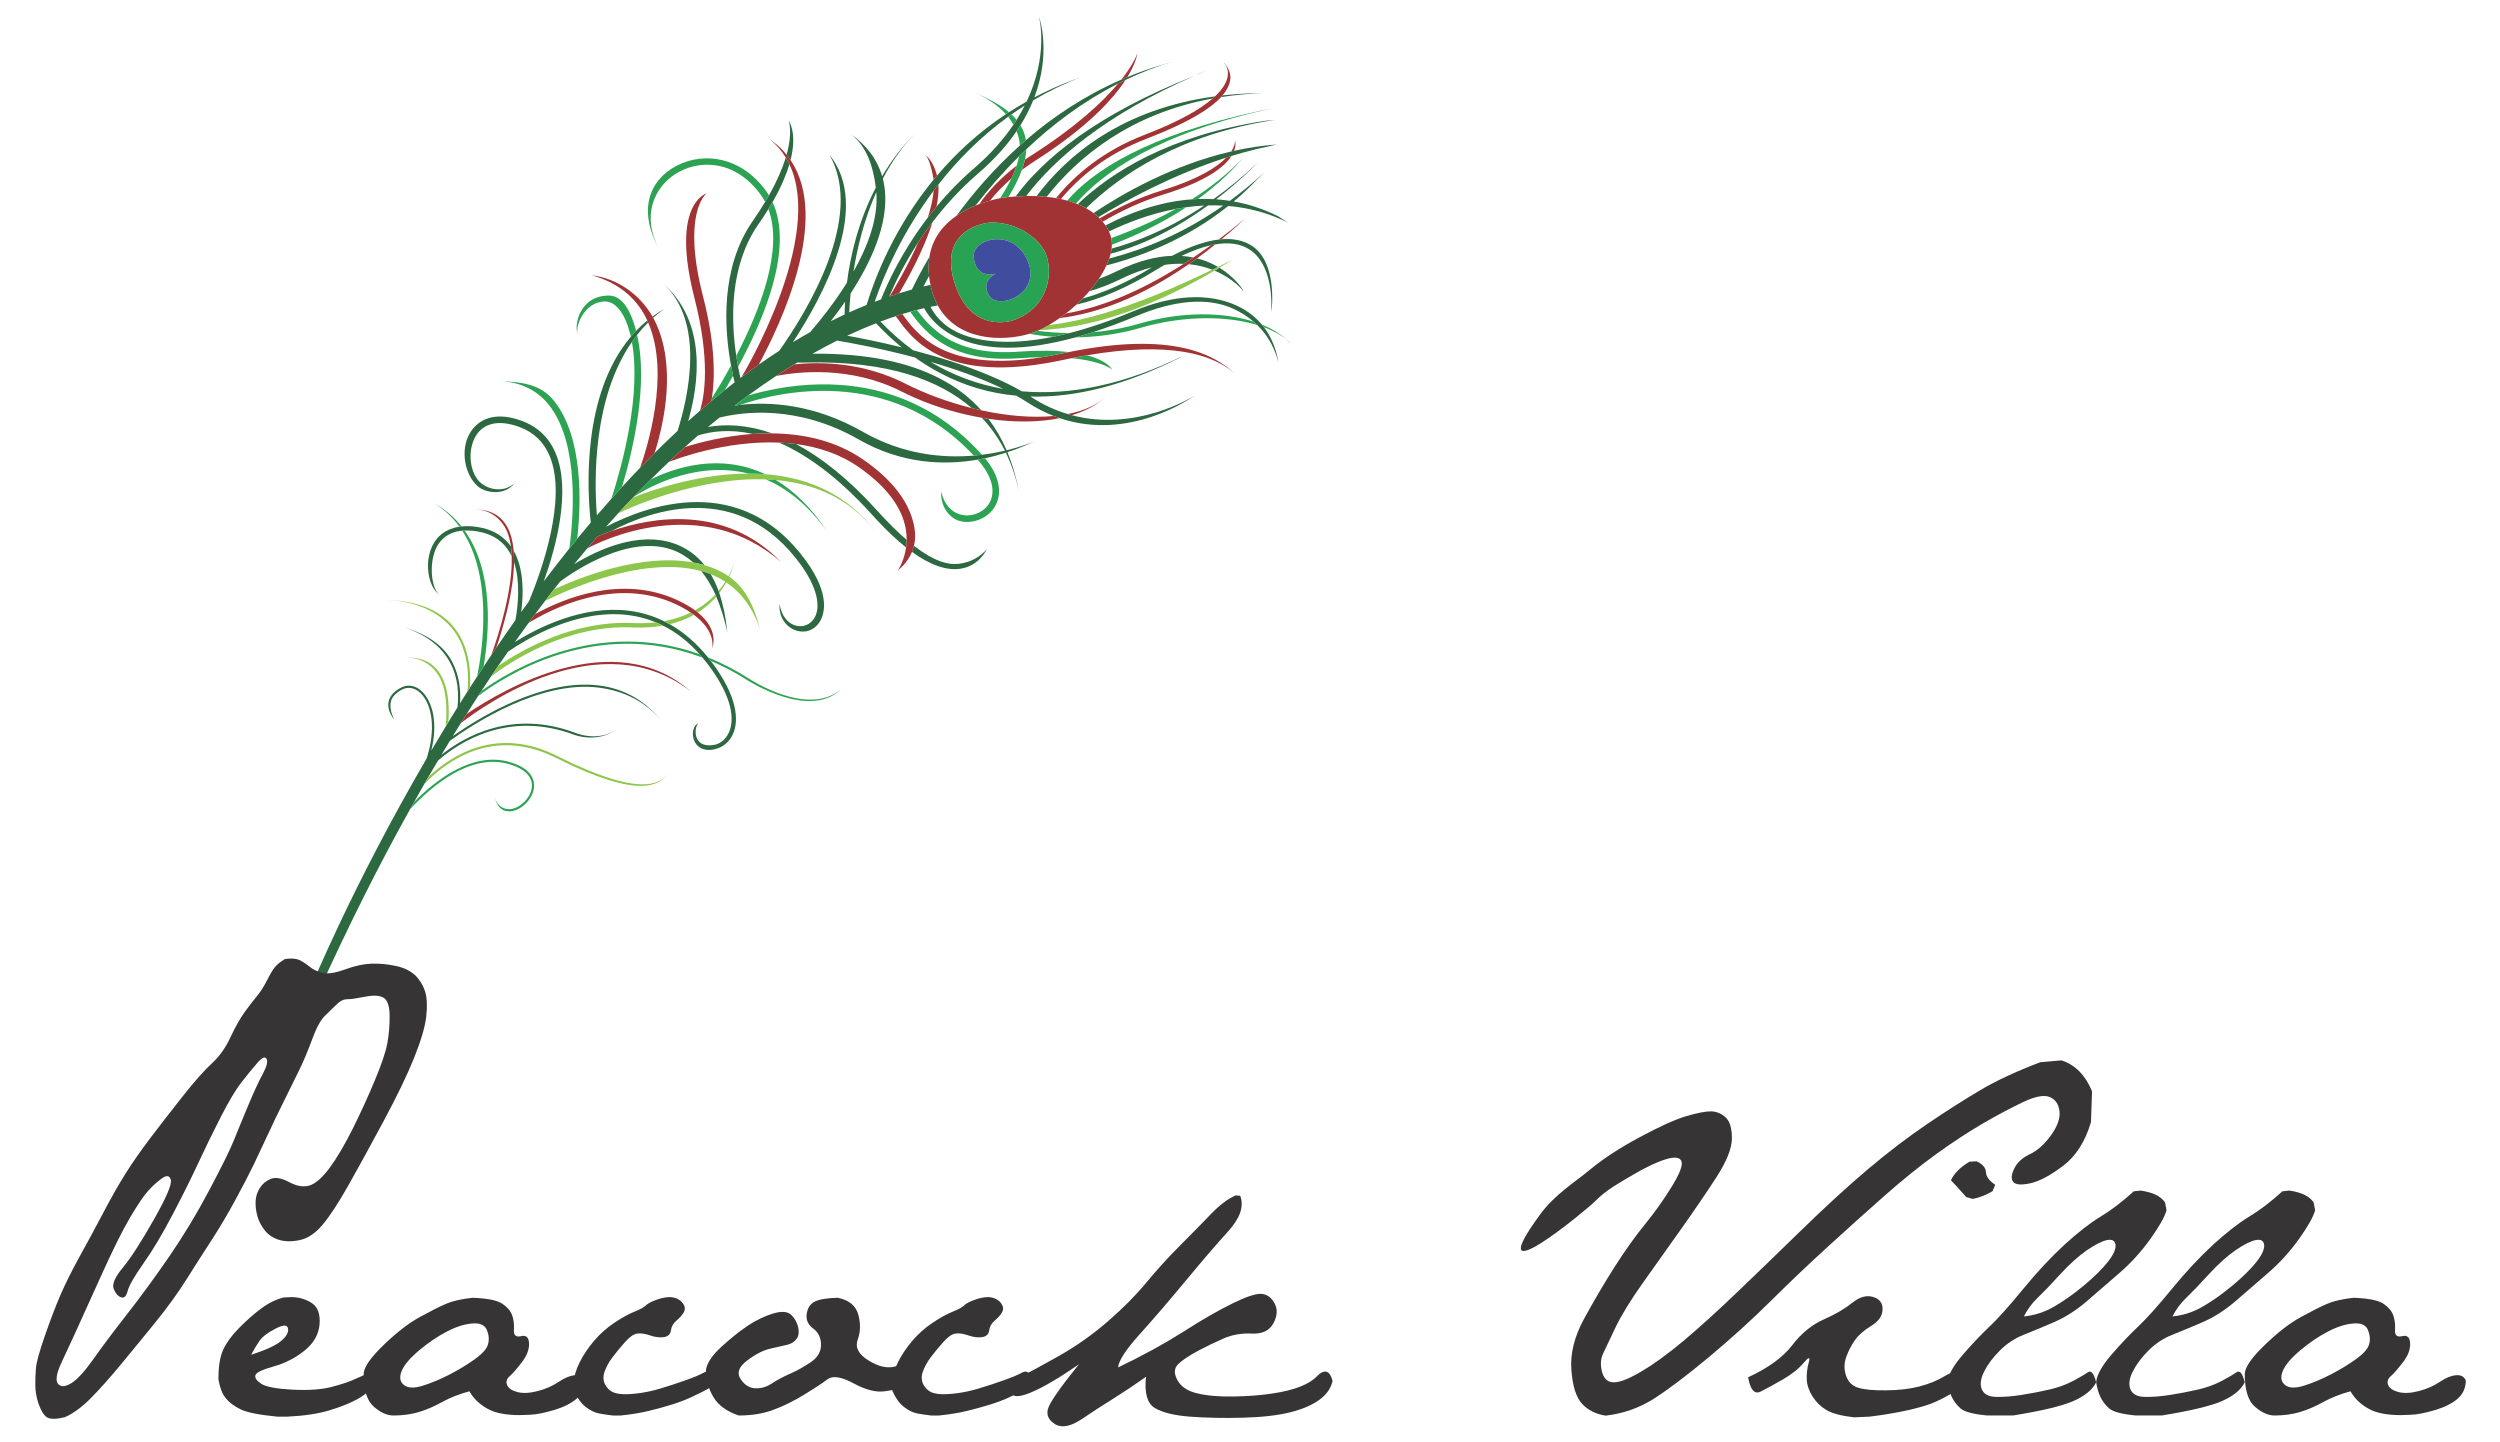 <?xml version="1.0" encoding="UTF-8"?>
<!DOCTYPE svg PUBLIC "-//W3C//DTD SVG 1.1//EN" "http://www.w3.org/Graphics/SVG/1.1/DTD/svg11.dtd">
<!-- Creator: CorelDRAW X7 -->
<svg xmlns="http://www.w3.org/2000/svg" xml:space="preserve" width="2.6in" height="1.5in" version="1.1" style="shape-rendering:geometricPrecision; text-rendering:geometricPrecision; image-rendering:optimizeQuality; fill-rule:evenodd; clip-rule:evenodd"
viewBox="0 0 260000 150000"
 xmlns:xlink="http://www.w3.org/1999/xlink">
 <defs>
  <style type="text/css">
   <![CDATA[
    .fil7 {fill:#373435;fill-rule:nonzero}
    .fil2 {fill:#A23335;fill-rule:nonzero}
    .fil4 {fill:#A13335;fill-rule:nonzero}
    .fil3 {fill:#8CC64B;fill-rule:nonzero}
    .fil0 {fill:#2CA353;fill-rule:nonzero}
    .fil5 {fill:#28A253;fill-rule:nonzero}
    .fil1 {fill:#2C6840;fill-rule:nonzero}
    .fil6 {fill:#404C9D;fill-rule:nonzero}
   ]]>
  </style>
 </defs>
 <g id="Layer_x0020_1">
  <g id="_755657280">
   <path class="fil0" d="M134240 35749l-160 -136c-96,-108 -201,-213 -312,-314 176,144 333,296 472,450z"/>
   <path class="fil1" d="M132929 22489l1008 657c-1313,-654 -2639,-1104 -3956,-1388 -752,-163 -1502,-274 -2245,-336 -4157,3324 -8745,5165 -12665,6180 114,-241 210,-478 290,-713 3510,-916 7651,-2562 11851,-5504 -530,-31 -1058,-37 -1579,-22 -4086,2973 -7663,4370 -10127,5027 47,-182 80,-361 102,-537 2415,-657 5834,-1949 9630,-4474 -629,27 -1252,86 -1862,169 -370,53 -737,114 -1101,182 -2624,494 -5008,1409 -6941,2344 -93,-207 -213,-417 -355,-629 2393,-1262 5504,-2461 8970,-2714 216,-15 435,-25 657,-34 524,-18 1061,-15 1601,13 1501,-1067 3052,-2326 4613,-3818l-743 740c-1224,1172 -2427,2199 -3593,3093 469,34 944,86 1422,160 1215,-891 2436,-1896 3645,-3025l-935 928c-746,780 -1520,1502 -2309,2165 1514,271 3062,762 4622,1536z"/>
   <polygon class="fil1" points="132969,37855 132976,37892 "/>
   <path class="fil1" d="M132787 15023l-937 219c-860,179 -1718,389 -2560,623 -407,111 -814,228 -1215,352 -179,55 -357,114 -536,169 -5495,1758 -10352,4401 -13303,6195 -155,-145 -324,-286 -509,-425 3000,-2011 8190,-4987 14321,-6402 98,-22 197,-46 296,-68 1437,-321 2923,-552 4443,-663z"/>
   <path class="fil1" d="M131449 34028c1237,1638 1459,3374 1514,3790 -80,-438 -502,-2344 -2217,-4021 -120,-117 -247,-235 -379,-349 -562,-484 -1240,-940 -2063,-1323 -2693,-1245 -6208,-894 -10084,728 -1588,663 -3102,1227 -4546,1693 -625,204 -1230,380 -1828,543 -5292,1452 -9492,1437 -12520,-68 -1801,-894 -2748,-2115 -3223,-2970 -234,56 -484,114 -743,182 -225,59 -459,121 -703,192 -259,74 -530,151 -811,237 -222,71 -450,142 -688,222 -502,164 -1033,352 -1591,561 1073,1120 2205,2113 3386,2979 1255,330 2569,706 3886,1132 2621,845 5248,1887 7428,3139 5135,453 10753,-743 16634,-3623l-225 142c-5634,2833 -10799,4147 -15508,4027 34,21 67,43 102,65 1258,817 2522,1381 3765,1754 145,43 290,81 432,121 6593,1751 12415,-1807 12791,-2045 -389,274 -6794,4798 -14044,2356 -206,-71 -416,-145 -626,-228 -888,-349 -1791,-802 -2692,-1388 -382,-250 -786,-490 -1205,-725 -2763,-252 -5363,-1023 -7799,-2294 -935,-484 -1847,-1045 -2735,-1677 -3574,-953 -6720,-1527 -8098,-1758 -821,410 -1675,863 -2560,1363 5782,-55 10028,931 13152,2535 1826,934 3269,2081 4410,3355 -333,-71 -666,-151 -999,-234 -3364,-2921 -8739,-4938 -17247,-4737 -398,9 -679,15 -879,-6 -105,61 -210,126 -315,191 -623,382 -1255,783 -1902,1209 -950,626 -1924,1304 -2927,2038 -456,336 -922,685 -1391,1045 186,-24 380,-49 580,-74 3053,-342 7679,-107 12782,2813 4126,2362 8255,2741 11515,2464 290,-25 570,-53 845,-87 882,-108 1680,-262 2387,-425 -605,-1197 -1391,-2356 -2400,-3426 229,40 454,77 679,111 792,1036 1412,2140 1896,3272 1598,-389 2674,-836 2973,-969 -305,136 -1338,663 -2886,1172 632,1523 1030,3084 1289,4592 -269,-1499 -722,-3047 -1450,-4543 -644,210 -1375,411 -2174,577 -250,56 -509,105 -774,148 -3386,586 -7820,494 -12353,-2097 -6377,-3651 -12079,-2877 -14500,-2272 -388,314 -780,638 -1178,968 1736,-305 3985,-281 6655,666 -681,-9 -1351,12 -2008,58 -2374,-527 -4292,-274 -5680,158 -450,388 -900,789 -1360,1202 -555,500 -1119,1021 -1686,1558 -614,579 -1237,1184 -1863,1807 -595,592 -1196,1202 -1801,1835l-46 46c-512,536 -1027,1085 -1545,1646 -423,460 -845,929 -1274,1410 4290,-2245 14019,-5791 20779,3506 2664,3660 1883,5702 1424,6411 -552,839 -1449,1166 -2408,876 -817,-247 -1850,-1157 -1746,-2770 195,1228 861,2076 1780,2273 712,151 1403,-135 1804,-752 795,-1228 271,-3334 -1403,-5640 -6411,-8813 -15431,-5674 -19659,-3469 -543,187 -1027,379 -1437,552 -358,410 -719,826 -1080,1251 -453,537 -912,1089 -1372,1647 2550,-1548 6707,-3432 10377,-2159 1255,435 2322,1179 3189,2261 -392,-114 -787,-210 -1188,-284 -669,-601 -1409,-1048 -2223,-1332 -4453,-1548 -9930,2082 -11607,3315 -213,272 -429,546 -642,820 -314,401 -626,805 -940,1218 -339,442 -679,895 -1018,1351 -228,305 -456,611 -681,922 -478,651 -956,1314 -1437,1989 2436,-1517 7049,-3839 11801,-3269 1311,158 2547,524 3710,1092 203,99 404,207 604,318 1456,820 2782,1970 3975,3447 96,121 194,241 290,364l6 6c2970,3892 2785,6276 2409,7349 -324,928 -1027,1594 -1931,1819 -1283,327 -1989,-293 -2220,-909 -244,-654 -142,-1536 481,-1798 -493,327 -706,2707 1628,2269 762,-145 1342,-749 1613,-1532 345,-987 499,-3201 -2350,-6930 -160,-209 -324,-413 -490,-610 -102,-123 -207,-240 -312,-358 -1147,-1289 -2414,-2279 -3796,-2969 -243,-124 -487,-241 -740,-343 -931,-385 -1906,-641 -2929,-761 -5347,-645 -10537,2494 -12458,3820 -343,491 -685,987 -1027,1490 -247,361 -494,724 -741,1092 -326,493 -656,989 -989,1492 -118,182 -235,364 -355,546 -398,610 -796,1227 -1193,1856 -201,318 -401,632 -602,953 -274,441 -552,891 -829,1342 2806,-1965 9350,-5980 15165,-5270 2665,323 4888,1597 6609,3786 -1699,-2127 -4037,-3244 -6636,-3561 -6066,-741 -12958,3740 -15440,5538 -293,481 -586,965 -882,1459 2476,-1974 7404,-4706 13849,-2316 27,12 2383,1054 4382,-334 -2097,1502 -4447,556 -4469,546 -6806,-2528 -11888,762 -14111,2692 -336,565 -672,1138 -1011,1718 -145,256 -293,509 -441,765 -343,598 -688,1205 -1033,1819 -148,263 -293,522 -441,787 -3180,5708 -6371,12035 -9544,19054l-833 -358c105,-262 4459,-10870 12110,-23985 1008,-3084 558,-5643 -617,-6796 -598,-589 -1320,-719 -1980,-361 -669,364 -1051,814 -1141,1332 -142,839 370,1755 376,1761 -30,-34 -758,-848 -601,-1795 102,-595 524,-1098 1258,-1496 753,-413 1573,-268 2248,398 1086,1067 1656,3284 941,6134 487,-827 987,-1666 1502,-2507 89,-151 182,-303 274,-454 312,-508 629,-1020 950,-1535 145,-1271 108,-3029 -756,-4654 -946,-1779 -2676,-3053 -5153,-3790 2548,725 4379,1847 5354,3686 789,1489 910,3080 820,4332 256,-407 515,-817 777,-1230 87,-133 173,-269 259,-404 247,-386 497,-771 747,-1157 222,-339 444,-678 666,-1014 268,-407 539,-811 811,-1218 169,-253 342,-506 515,-762 647,-956 1313,-1915 1992,-2874 283,-1588 521,-4030 -145,-6007 6,-419 -7,-824 -43,-1215 1082,1903 1039,4474 786,6383 268,-376 540,-749 814,-1125 1289,-3112 3981,-10596 2165,-15061 -605,-1483 -1669,-2513 -3170,-3062 -2119,-777 -3738,-429 -4558,983 -876,1505 -608,3855 549,4839 811,687 2316,1045 3525,43 -1317,1517 -3282,786 -3784,361 -1409,-1194 -1921,-3796 -879,-5585 469,-805 1933,-2547 5381,-1283 1690,620 2890,1777 3568,3445 1551,3824 74,9510 -1258,13250 866,-1147 1751,-2285 2655,-3410 271,-339 546,-675 820,-1011 466,-571 935,-1135 1409,-1697 -370,-3358 -949,-13269 4163,-19310 176,-209 361,-416 553,-616 360,-377 746,-738 1159,-1074 31,68 62,136 92,204 -413,407 -795,839 -1150,1289 -188,240 -370,484 -543,734 -4064,5862 -3928,14367 -3638,18030 496,-579 999,-1153 1508,-1724 363,-407 730,-814 1101,-1218 619,-675 1245,-1341 1880,-2001 500,-518 1003,-1030 1512,-1536 786,-783 1582,-1551 2390,-2303 1113,-3519 2901,-11351 -1527,-15348 4647,4052 3731,10525 2627,14339 411,-370 821,-733 1234,-1091 392,-339 786,-675 1181,-1005 459,-383 919,-759 1384,-1129 343,-275 688,-546 1033,-814 -49,-210 -104,-438 -160,-685 -71,-327 -142,-681 -213,-1064 -703,-3799 -1134,-10151 2267,-15045 484,-694 910,-1351 1283,-1974 139,-231 268,-456 394,-678 879,-1554 1422,-2859 1749,-3929 136,225 262,457 376,697 -321,1086 -866,2387 -1751,3929 -136,237 -281,481 -435,731 -315,511 -663,1048 -1058,1612 -2976,4287 -2846,9890 -2282,13640 59,404 127,786 191,1144 81,425 164,817 244,1162 52,-40 108,-80 160,-120 580,-432 1160,-857 1746,-1267 706,-497 1415,-975 2134,-1437 2815,-3978 8930,-13883 5227,-20359 4363,5347 -645,14657 -3815,19471 598,-364 1203,-716 1807,-1055 1045,-1212 2507,-3038 3818,-5141 342,-2667 1140,-6312 3003,-9886 -247,-2045 -891,-4314 -2683,-5628 1709,1191 2828,2680 3340,4444 947,-1594 2115,-3149 3568,-4573 -1440,1434 -2587,3093 -3497,4829 102,398 176,805 219,1230 351,3593 -1499,7534 -3568,10707 -80,798 -123,1471 -145,1967 598,-271 1200,-527 1804,-771 934,-3031 2957,-8138 6966,-13025 117,-139 241,-281 361,-423 1921,-2269 4277,-4477 7163,-6392 108,-71 213,-139 321,-210 592,-382 1206,-749 1841,-1104 2260,-4771 1354,-8554 1264,-8875 112,302 1283,3836 -465,8440 1193,-626 2458,-1206 3805,-1721l1119 -410c-1816,694 -3493,1521 -5045,2440 -339,835 -773,1702 -1328,2593 -130,203 -263,410 -405,620 -977,1434 -2272,2911 -3984,4385 -1896,1631 -3469,3383 -4761,5082 -540,706 -1030,1406 -1471,2081 -1498,2285 -2467,4324 -3019,5640l31 -12c330,-111 663,-219 996,-324 441,-138 885,-268 1329,-391 361,-759 962,-1946 1819,-3402 -95,605 -117,1268 -37,1992 -222,404 -419,774 -585,1095 243,-58 487,-114 734,-169 15,77 34,151 52,228 43,197 96,388 154,570 9,31 19,65 28,96 40,126 83,250 129,370 13,34 25,65 40,99 87,228 186,444 290,650 22,43 43,87 65,127 -228,37 -484,86 -764,141 431,821 1239,1891 2704,2609 1832,901 5036,1530 10071,509 543,-108 1104,-237 1690,-385 1967,-506 4179,-1243 6664,-2282 4129,-1727 7864,-1918 10793,-540 1113,524 1937,1215 2544,1943 74,89 145,179 216,268zm-25718 -21561l0 0c317,-506 595,-1002 845,-1493 -472,299 -935,608 -1382,922 -117,83 -237,164 -351,247 -2918,2115 -5307,4561 -7247,7043 -170,216 -333,432 -497,648 -3259,4351 -5168,8727 -6133,11551 219,-83 441,-166 660,-246 644,-1629 2152,-4965 4869,-8518 287,-373 589,-752 904,-1131 1116,-1345 2405,-2696 3891,-3975 1773,-1523 3105,-3062 4108,-4549 114,-166 228,-333 333,-499zm-1400 27975l0 0c-2332,-1135 -5002,-2066 -7561,-2812 2352,1406 4884,2347 7561,2812zm-10550 -4317l0 0c-919,-752 -1810,-1588 -2673,-2504 -931,364 -1934,790 -3001,1292 1342,244 3365,642 5674,1212zm-5023 -7870l0 0c1489,-2636 2609,-5587 2374,-8270 -1285,2880 -1989,5853 -2374,8270zm-919 4453l0 0c3,-345 18,-795 52,-1335 -508,734 -1017,1419 -1501,2035 481,-243 962,-475 1449,-700z"/>
   <path class="fil1" d="M131625 12559l996 -92c-9859,1480 -16051,5658 -19665,9189 -268,-151 -558,-293 -873,-422 3494,-3328 9541,-7173 19542,-8675z"/>
   <path class="fil0" d="M131067 11517l1400 -284c-12055,2603 -17818,6732 -20563,9933 -283,-111 -586,-213 -906,-302 2584,-3022 8141,-6775 20069,-9347z"/>
   <path class="fil1" d="M130077 25489c2846,1709 2171,6757 2158,6945l-18 -608c3,-43 237,-4382 -2375,-5945 -919,-549 -2072,-700 -3456,-463 -149,25 -300,53 -454,87 -922,206 -1946,580 -3059,1113 435,28 848,83 1237,163 -340,229 -676,447 -1006,660 -616,-27 -1276,3 -1982,102 -281,163 -565,333 -858,512 -3204,1980 -5970,3087 -8319,3626 221,-206 440,-416 650,-632 2075,-567 4475,-1582 7204,-3244 -984,247 -2045,629 -3183,1187 -1187,580 -2294,1003 -3330,1302 361,-420 691,-848 981,-1280 622,-231 1270,-506 1948,-839 2184,-1070 4068,-1511 5675,-1569 1831,-959 3447,-1524 4844,-1690 102,-13 207,-28 308,-34 1178,-96 2193,105 3035,607z"/>
   <path class="fil0" d="M133768 35299c-589,-494 -1375,-923 -2319,-1271 -71,-89 -142,-179 -216,-268 1049,422 1906,947 2535,1539z"/>
   <path class="fil1" d="M130101 9704l1132 -13c-1492,56 -2905,198 -4243,404 52,-58 105,-114 151,-172 950,-108 1937,-182 2960,-219z"/>
   <path class="fil0" d="M130367 33448c132,114 259,232 379,349 -3084,-932 -7525,-1042 -12162,308 -2430,706 -4749,956 -6738,984 598,-163 1203,-339 1828,-543 1493,-126 3112,-391 4783,-879 4641,-1350 8887,-1181 11910,-219z"/>
   <path class="fil0" d="M129408 16284l-873 962c-1209,1293 -2538,2437 -3929,3451 -222,9 -441,19 -657,34 1980,-1255 3846,-2726 5459,-4447z"/>
   <path class="fil1" d="M129244 30112l62 163c-68,-111 -1070,-1326 -2994,-2131 169,-98 336,-197 508,-299 1632,999 2406,2239 2424,2267z"/>
   <path class="fil2" d="M128436 14579c25,90 136,500 -92,1107 -99,22 -198,46 -296,68 416,-648 394,-1085 388,-1175z"/>
   <path class="fil2" d="M127539 16386c179,-55 357,-114 536,-169 -694,1104 -2510,2605 -7111,4024 -2272,703 -4379,1696 -6281,2812 -96,-114 -201,-228 -315,-342 1952,-1154 4120,-2180 6461,-2902 3867,-1193 5769,-2442 6710,-3423z"/>
   <path class="fil2" d="M127224 6453c25,28 947,895 694,2005 -99,438 -321,925 -777,1465 -46,58 -99,114 -151,172 -1089,1191 -3315,2628 -7789,4351 -4139,1592 -6964,3972 -8866,6254 -164,-34 -330,-68 -503,-98 1943,-2390 4869,-4910 9208,-6581 3670,-1412 5831,-2692 7077,-3778 87,-74 170,-148 247,-222 808,-758 1166,-1415 1289,-1946 203,-872 -244,-1375 -262,-1393l-167 -229z"/>
   <path class="fil2" d="M129540 22692c-845,780 -1681,1511 -2498,2190 -101,6 -206,21 -308,34 913,-688 1847,-1428 2806,-2224z"/>
   <path class="fil3" d="M128196 26997c-466,293 -922,574 -1376,848 -172,102 -339,201 -508,299 -7593,4472 -13837,6035 -18229,6186 337,-160 670,-336 997,-527 3842,-419 9291,-2017 16994,-5754 200,-99 395,-191 598,-290 500,-247 1005,-500 1524,-762z"/>
   <path class="fil1" d="M126672 27759c-203,99 -398,191 -598,290 -700,-272 -1517,-484 -2445,-574 283,-194 570,-398 857,-607 845,212 1573,533 2186,891z"/>
   <path class="fil1" d="M126364 10021c-77,74 -160,148 -247,222 -8619,1579 -14028,6112 -17269,10226 -333,-37 -681,-62 -1045,-74 3232,-4299 8909,-9066 18561,-10374z"/>
   <path class="fil2" d="M125932 25505c154,-34 305,-62 454,-87 -642,515 -1277,996 -1900,1450 -287,209 -574,413 -857,607 -5184,3599 -9705,5147 -13427,5609 222,-154 441,-314 654,-481 3352,-579 7425,-2078 12248,-5162 330,-213 666,-431 1006,-660 595,-401 1205,-826 1822,-1276z"/>
   <path class="fil1" d="M125605 7301l-808 361c-182,71 -360,142 -542,213 441,-191 891,-382 1350,-574z"/>
   <path class="fil2" d="M128547 38981c-1070,-1015 -2803,-1983 -5606,-2415 -2414,-373 -5625,-348 -9889,385 -525,90 -1067,192 -1626,303 -277,55 -561,114 -848,176 -5436,1174 -9131,894 -11706,18 -3237,-1104 -4696,-3149 -5606,-4425l-108 -139c238,-80 466,-151 688,-222 1465,2054 4425,6112 14543,4487 651,-105 1332,-231 2044,-386 250,-52 494,-101 738,-151 10706,-2165 15165,219 17376,2369z"/>
   <path class="fil0" d="M122275 21730c364,-68 731,-129 1101,-182 -2507,1656 -5178,2930 -7740,3901 3,-240 -22,-469 -68,-687 2214,-802 4505,-1798 6707,-3032z"/>
   <path class="fil1" d="M120748 6771l1311 -395c-1758,521 -3423,1178 -4999,1934 -262,123 -521,250 -777,382 -3676,1869 -6852,4277 -9541,6828 -262,243 -515,493 -765,740 -1717,1699 -3222,3444 -4517,5112 -651,269 -1332,614 -1974,1055 1715,-2337 3895,-4887 6575,-7293 206,-185 419,-370 632,-555 2781,-2402 6078,-4626 9929,-6300 207,-89 414,-179 623,-265 1123,-463 2288,-882 3503,-1243z"/>
   <path class="fil2" d="M118279 5550c-16,160 -161,1042 -1034,2464 -209,86 -416,176 -623,265 1259,-1591 1607,-2572 1657,-2729z"/>
   <path class="fil2" d="M116283 8692c256,-132 515,-259 777,-382 -1298,1992 -3965,4937 -9442,8434 -475,305 -922,614 -1341,931 132,-370 237,-725 314,-1067 216,-148 432,-293 660,-438 4737,-3025 7472,-5612 9032,-7478z"/>
   <path class="fil4" d="M115568 24762c46,218 71,447 68,687 -3,133 -13,265 -28,404 -22,176 -55,355 -102,537 -37,163 -89,330 -145,499 -80,235 -176,472 -290,713 -212,465 -484,940 -804,1412 -290,432 -620,860 -981,1280 -219,256 -450,509 -691,755 -210,216 -429,426 -650,632 -349,321 -713,629 -1089,922 -213,167 -432,327 -654,481 -367,256 -740,497 -1122,719 -327,191 -660,367 -997,527l-21 10c-46,21 -96,43 -142,64 -265,114 -564,222 -897,321 -2729,799 -7447,783 -9492,-2960 -22,-40 -43,-84 -65,-127 -101,-213 -225,-502 -290,-650 -15,-34 -27,-65 -40,-99 -46,-120 -89,-244 -129,-370 -9,-31 -19,-65 -28,-96 -37,-126 -102,-361 -154,-570 -18,-77 -37,-151 -52,-228 -56,-256 -102,-519 -136,-796 -6,-43 -6,-83 -13,-130 -80,-724 -58,-1387 37,-1992 318,-1983 1481,-3349 2825,-4280 642,-441 1323,-786 1974,-1055 126,-52 256,-101 382,-148 398,-148 774,-265 1120,-360 416,-117 780,-198 1054,-250 361,-71 577,-96 577,-96 98,-9 191,-15 287,-24 253,-25 499,-47 743,-62 379,-25 746,-43 1101,-49 373,-7 734,-3 1079,12 364,12 712,37 1045,74 343,34 670,80 984,133 173,30 339,64 503,98 231,50 450,105 663,164 320,89 623,191 906,302 59,21 121,43 179,68 315,129 605,271 873,422 284,158 540,327 771,500 185,139 354,280 509,425 46,43 89,87 132,130 114,114 219,228 315,342 108,130 206,259 296,392 142,212 262,422 355,629 95,206 166,404 215,595 7,28 10,62 19,93zm-10275 8572l0 0c3870,-1323 4209,-5038 3488,-6876 -719,-1841 -3331,-3457 -5909,-3300 -404,25 -5289,700 -3620,6177 1668,5473 6041,3999 6041,3999z"/>
   <path class="fil0" d="M113052 36951c2038,534 2528,1348 2605,1493 -64,-62 -1027,-888 -4231,-1190 559,-111 1101,-213 1626,-303z"/>
   <path class="fil2" d="M115155 41115c-938,937 -2205,1618 -3688,2066 -142,-40 -287,-78 -432,-121 1702,-333 3133,-962 4120,-1945z"/>
   <path class="fil1" d="M124255 7875c-9360,4077 -14599,8678 -17531,12508 -355,6 -722,24 -1101,49 2834,-3848 8264,-8474 18632,-12557z"/>
   <path class="fil0" d="M111171 36612c-244,50 -488,99 -738,151 -712,155 -1393,281 -2044,386 -734,12 -1530,43 -2408,108 -6951,493 -9646,-2483 -11324,-4832 244,-71 478,-133 703,-192 1604,2187 4203,4799 10571,4342 2205,-157 3910,-114 5240,37z"/>
   <path class="fil0" d="M111232 34639c-586,148 -1147,277 -1690,385 -1008,-71 -1862,-188 -2519,-299 333,-99 632,-207 897,-321 894,121 2020,222 3312,235z"/>
   <path class="fil2" d="M109588 43264c210,83 420,157 626,228 -2211,447 -4782,450 -7425,65 -225,-34 -450,-71 -679,-111 -2349,-401 -4730,-1101 -6944,-2066 -490,-216 -975,-441 -1446,-682 -5298,-2686 -10796,-2029 -13001,-1600 647,-426 1279,-827 1902,-1209 2834,-287 7188,-191 11509,1998 2125,1079 4517,1955 6932,2554 333,83 666,163 999,234 2637,573 5255,802 7527,589z"/>
   <path class="fil5" d="M108781 26458c721,1838 382,5553 -3488,6876 0,0 -4373,1474 -6041,-3999 -1669,-5477 3216,-6152 3620,-6177 2578,-157 5190,1459 5909,3300zm-5912 4289l0 0c941,1567 5535,-182 3984,-3679 -1554,-3491 -5813,-2205 -5591,-311 223,1893 1601,1921 2310,1689 0,0 -1644,738 -703,2301z"/>
   <polygon class="fil1" points="108034,1665 108037,1680 "/>
   <path class="fil6" d="M106853 27068c1551,3497 -3043,5246 -3984,3679 -941,-1563 703,-2301 703,-2301 -709,232 -2087,204 -2310,-1689 -222,-1894 4037,-3180 5591,311z"/>
   <path class="fil0" d="M106634 14286c22,99 43,194 59,293 -213,185 -426,370 -632,555 -10,-240 -40,-472 -90,-694 -61,-262 -144,-527 -250,-792 142,-210 275,-417 405,-620 237,398 407,814 508,1258z"/>
   <path class="fil0" d="M106742 15520c-15,345 -65,709 -151,1088 -77,342 -182,697 -314,1067 -309,851 -771,1786 -1397,2819 -96,9 -189,15 -287,24 0,0 -216,25 -577,96 472,-734 861,-1416 1166,-2051 222,-469 404,-906 539,-1326 114,-339 198,-666 256,-977 250,-247 503,-497 765,-740z"/>
   <path class="fil0" d="M105731 12467c-105,166 -219,333 -333,499 -155,-274 -336,-552 -555,-823 114,-83 234,-164 351,-247 198,188 376,376 537,571z"/>
   <path class="fil2" d="M105721 17237c-135,420 -317,857 -539,1326 -873,756 -1607,1530 -2220,2301 -346,95 -722,212 -1120,360 938,-1332 2196,-2698 3879,-3987z"/>
   <path class="fil0" d="M104935 11665c-108,71 -213,139 -321,210 -724,-815 -1769,-1588 -3250,-2224 1551,645 2723,1302 3571,2014z"/>
   <path class="fil0" d="M102437 47658c1440,1736 1844,3509 1098,4903 -632,1184 -2029,1878 -3401,1693 -1444,-194 -2359,-1699 -2245,-3114 318,1393 1169,2281 2334,2439 1095,148 2211,-401 2711,-1338 635,-1188 200,-2773 -1190,-4349 -28,-27 -53,-55 -81,-86 265,-43 524,-92 774,-148z"/>
   <path class="fil1" d="M102638 57082c-68,160 -805,1733 -2680,2054 -1465,246 -3176,-339 -5110,-1739 80,-195 151,-405 204,-630 2134,1656 3571,1980 4573,1878 1952,-197 2920,-1424 3013,-1563z"/>
   <path class="fil0" d="M102123 47297c-275,34 -555,62 -845,87 -8847,-9477 -20495,-6581 -24297,-5277 -200,25 -394,50 -580,74 469,-360 935,-709 1391,-1045 3500,-1036 10377,-2313 17133,780 2474,1132 4931,2850 7198,5381z"/>
   <path class="fil2" d="M97596 19186c46,709 -34,1493 -197,2304 -315,379 -617,758 -904,1131 312,-971 534,-1924 604,-2787 164,-216 327,-432 497,-648z"/>
   <path class="fil4" d="M97176 30988c65,148 189,437 290,650 -104,-206 -203,-422 -290,-650z"/>
   <path class="fil2" d="M97451 18267c-120,142 -244,284 -361,423 -18,-179 -46,-352 -86,-518 -164,-667 -343,-1684 -814,-2085 635,444 1048,1354 1261,2180z"/>
   <path class="fil4" d="M96825 29853c52,209 117,444 154,570 -58,-182 -111,-373 -154,-570z"/>
   <path class="fil2" d="M95505 25196c441,-675 931,-1375 1471,-2081 -922,2942 -2615,5961 -3463,7385 -333,105 -666,213 -996,324 373,-598 1813,-2963 2988,-5628z"/>
   <path class="fil2" d="M95107 54926c114,700 74,1311 -55,1841 -53,225 -124,435 -204,630 -512,1239 -1443,1883 -1483,1939 9,-12 663,-947 866,-2405 34,-250 56,-512 59,-787 3,-345 -18,-706 -83,-1085 -382,-2282 -2008,-4447 -4826,-6429 -2017,-1422 -4305,-2150 -6590,-2449 -592,-77 -1184,-126 -1770,-151 -5597,-234 -10762,1733 -11468,2017 567,-537 1131,-1058 1686,-1558 1684,-524 4207,-1159 7040,-1360 657,-46 1327,-67 2008,-58 3219,31 6658,731 9618,2815 3031,2134 4783,4503 5202,7040z"/>
   <path class="fil1" d="M94290 56144c-3,275 -25,537 -59,787 -955,-759 -1964,-1702 -3021,-2837 -152,-164 -303,-330 -457,-500 -3654,-4055 -6929,-6349 -9732,-7564 586,25 1178,74 1770,151 2544,1351 5387,3537 8468,6957 1132,1255 2137,2239 3031,3006z"/>
   <path class="fil3" d="M91234 55528c-268,-364 -549,-703 -835,-1027l12 -6c287,326 561,669 823,1033z"/>
   <path class="fil3" d="M90411 54495l-12 6c-2677,-2994 -6156,-4262 -9699,-4576 -351,-31 -703,-53 -1054,-68 -7312,-278 -14583,3155 -15348,3524 518,-561 1033,-1110 1545,-1646 2541,-993 7157,-2480 12020,-2480 571,0 1141,19 1712,62 3903,296 7829,1690 10836,5178z"/>
   <path class="fil0" d="M77839 70542c61,40 6161,4114 9627,1132 -3260,3238 -9692,-900 -9751,-940 -1280,-815 -2547,-1472 -3793,-1999l-6 -6c-96,-123 -194,-243 -290,-364 1385,558 2791,1274 4213,2177z"/>
   <path class="fil0" d="M80700 49925c1841,1113 3673,2840 5378,5427 -2032,-2855 -4243,-4558 -6432,-5495 351,15 703,37 1054,68z"/>
   <path class="fil2" d="M82217 16645c4145,6121 -1005,17028 -3305,21272 -586,410 -1166,835 -1746,1267l-18 -12c99,-161 8628,-14370 4949,-22086 -114,-240 -240,-472 -376,-697 -435,-715 -990,-1360 -1690,-1918 703,475 1292,1021 1776,1619 148,179 284,364 410,555z"/>
   <path class="fil1" d="M82011 12538c89,120 906,1344 206,4107 -126,-191 -262,-376 -410,-555 654,-2334 244,-3457 204,-3552z"/>
   <path class="fil0" d="M80346 21015c2189,4736 -805,12017 -3584,17127 -64,-358 -132,-740 -191,-1144 2483,-4758 4919,-11040 3340,-15252 154,-250 299,-494 435,-731z"/>
   <path class="fil0" d="M79686 19880c101,142 197,290 286,438 -126,222 -255,447 -394,678 -133,-246 -281,-487 -444,-718 -2695,-3725 -6522,-3725 -8937,-2153 -2186,1428 -3509,4376 -1631,7815 -2125,-3812 -1200,-6782 1258,-8385 2763,-1801 7037,-1582 9862,2325z"/>
   <path class="fil0" d="M79575 49317c-571,-43 -1141,-62 -1712,-62 -5846,-1480 -11144,1872 -11974,2434 605,-633 1206,-1243 1801,-1835 2643,-1289 7225,-2739 11885,-537z"/>
   <path class="fil3" d="M75834 59968c1564,1101 2504,2763 3195,5419 -731,-2134 -1906,-3747 -3500,-4824 -197,358 -435,731 -728,1111 -25,-71 -46,-148 -71,-219 271,-324 503,-648 697,-956 -469,-306 -971,-568 -1514,-784l-28 -12c-311,-120 -629,-219 -953,-308 -6445,-1783 -15236,2590 -16260,3120 314,-413 626,-817 940,-1218 2745,-1267 9094,-3783 14472,-2803 401,74 796,170 1188,284 289,86 579,179 860,290 611,240 1150,521 1631,851 383,-719 552,-1283 602,-1465 -37,173 -182,756 -531,1514z"/>
   <path class="fil0" d="M76028 38015c71,383 142,737 213,1064 -299,531 -592,1033 -873,1499 -465,370 -925,746 -1384,1129 18,-93 34,-192 49,-293 580,-922 1277,-2082 1995,-3399z"/>
   <path class="fil1" d="M74801 61674c398,1159 685,2513 842,4089 -302,-1400 -688,-2637 -1150,-3713 -31,-74 -62,-148 -93,-222 -425,-944 -916,-1752 -1468,-2433 324,89 642,188 953,308l28 12c308,522 583,1095 817,1740 25,71 46,148 71,219z"/>
   <path class="fil3" d="M74400 61828c31,74 62,148 93,222 -500,582 -1132,1153 -1918,1653 -93,-77 -192,-151 -296,-228 872,-488 1569,-1061 2121,-1647z"/>
   <path class="fil2" d="M73105 30781c1311,5100 1261,8533 928,10633 -15,101 -31,200 -49,293 -395,330 -789,666 -1181,1005 478,-1561 1082,-5233 -577,-11706 -2457,-9566 1042,-10830 1258,-10895 -135,96 -2559,2177 -379,10670z"/>
   <path class="fil2" d="M74058 67443c49,-188 367,-1810 -1890,-3500 -105,-77 -216,-157 -333,-237 -423,-284 -922,-571 -1518,-851 -6334,-2986 -13044,511 -15344,1933 225,-311 453,-617 681,-922 2936,-1622 9036,-4166 14858,-1421 718,339 1295,684 1767,1030 104,77 203,151 296,228 2229,1810 1557,3540 1483,3740z"/>
   <path class="fil0" d="M72750 68035c105,118 210,235 312,358 -11271,-4256 -20806,2069 -23347,4009 120,-182 237,-364 355,-546 3117,-2245 12109,-7601 22680,-3821z"/>
   <path class="fil3" d="M71835 63706c117,80 228,160 333,237 -716,401 -1548,740 -2517,975 -200,-111 -401,-219 -604,-318 1073,-194 1998,-506 2788,-894z"/>
   <path class="fil2" d="M81277 58494c-8416,-7404 -18897,-2161 -20199,-1465 361,-425 722,-841 1080,-1251 410,-173 894,-365 1437,-552 4138,-1437 11767,-2834 17682,3268z"/>
   <path class="fil3" d="M68214 64723c253,102 497,219 740,343 -937,166 -1992,240 -3179,188 -6920,-309 -12776,3632 -14716,5110 247,-368 494,-731 741,-1092 2602,-1783 7885,-4746 13997,-4475 875,40 1677,10 2417,-74z"/>
   <path class="fil2" d="M68094 33359c2288,4616 990,10556 -15,13756 -509,506 -1012,1018 -1512,1536 660,-1844 3198,-9692 842,-15110 -30,-68 -61,-136 -92,-204 -34,-74 -65,-151 -102,-225 -1110,-2235 -3019,-3743 -5671,-4480 2680,314 5023,2026 6316,4289 24,43 46,86 67,130 59,101 115,203 167,308z"/>
   <path class="fil1" d="M69139 32095c-428,299 -829,616 -1212,956 -21,-44 -43,-87 -67,-130 404,-296 826,-573 1279,-826z"/>
   <path class="fil3" d="M57930 78615c8708,4376 10688,2881 11542,1869 -866,1076 -2753,2803 -11644,-1665 -6614,-3324 -11514,423 -13722,2757 148,-256 296,-509 441,-765 2473,-2343 7191,-5307 13383,-2196z"/>
   <path class="fil0" d="M66259 34830c1166,5076 -364,11777 -1572,15822 -371,404 -738,811 -1101,1218 1137,-3530 3129,-10851 2130,-16306 173,-250 355,-494 543,-734z"/>
   <path class="fil0" d="M66158 34411c-192,200 -377,407 -553,616 -21,-92 -37,-185 -61,-274 -528,-2116 -1487,-3398 -2615,-3398 -2233,0 -3235,2803 -2794,3496 -518,-811 58,-4113 3179,-4113 981,0 2079,755 2844,3673z"/>
   <path class="fil1" d="M64138 75855c55,-40 111,-80 169,-126 -58,46 -114,90 -169,126z"/>
   <path class="fil2" d="M48522 74258c3904,-2643 15360,-9282 23263,-2393 -9307,-7139 -21333,1391 -23865,3346 201,-321 401,-635 602,-953z"/>
   <path class="fil0" d="M57615 41685c3081,3848 2819,10728 2418,14349 -274,336 -549,672 -820,1011 410,-3025 1098,-10901 -2131,-14935 -1258,-1572 -3007,-2402 -5196,-2470 2399,74 4339,309 5729,2045z"/>
   <path class="fil0" d="M52922 79229c2479,691 2698,1999 2609,2720 -151,1221 -1388,2405 -2544,2433 -765,22 -1314,-497 -1524,-1422 213,812 867,1213 1518,1194 1036,-25 2189,-1132 2325,-2233 139,-1119 -731,-1995 -2443,-2473 -3996,-1110 -8005,2325 -10231,4734 148,-265 293,-524 441,-787 2340,-2362 6090,-5211 9849,-4166z"/>
   <path class="fil2" d="M53419 57267c36,391 49,796 43,1215 -47,3010 -1067,6577 -1847,8881 -173,256 -346,509 -515,762 820,-2313 2220,-6800 2118,-10254 -9,-360 -37,-712 -83,-1048 -117,-861 -358,-1622 -768,-2221 -629,-928 -1631,-1612 -2970,-1622 1419,0 2480,500 3158,1496 506,740 768,1705 864,2791z"/>
   <path class="fil1" d="M53135 56823c46,336 74,688 83,1048 -68,-148 -142,-296 -225,-434 -638,-1092 -1625,-1795 -2936,-2088 -663,-148 -1236,-194 -1736,-173 -86,3 -173,6 -253,13 -1727,163 -2470,1224 -2778,1967 -669,1604 -432,4012 410,4721 -1141,-845 -1548,-3176 -830,-4897 522,-1249 1542,-2001 2911,-2205 71,-9 142,-21 216,-27 651,-68 1376,-19 2162,157 1277,287 2273,931 2976,1918z"/>
   <path class="fil0" d="M48321 55176c3071,4299 2566,10670 1968,14167 -222,336 -444,675 -666,1014 604,-3025 1609,-10352 -1555,-15168 80,-7 167,-10 253,-13z"/>
   <path class="fil3" d="M47368 65436c1465,1958 1610,4456 1508,6078 -86,135 -172,271 -259,404 151,-1545 127,-4265 -1431,-6347 -1338,-1788 -3688,-3000 -6691,-3148l160 3c3075,151 5332,1166 6713,3010z"/>
   <path class="fil0" d="M47997 54748c-74,6 -145,18 -216,27 -696,-952 -1572,-1791 -2667,-2460 1181,653 2128,1486 2883,2433z"/>
   <path class="fil3" d="M45385 69559c1302,1461 1367,3944 1240,5550 -92,151 -185,303 -274,454 157,-1517 228,-4321 -1135,-5853 -685,-771 -1681,-1333 -2927,-1308 1320,-58 2360,330 3096,1157z"/>
   <path class="fil3" d="M42252 68405c-70,0 -145,6 -218,13 73,-7 148,-10 218,-13z"/>
  </g>
  <path class="fil7" d="M26120 140899c1580,-516 2631,-1005 3160,-1475 529,-462 754,-892 674,-1276 -72,-390 -515,-376 -1315,40 -800,410 -1349,833 -1646,1256 -298,430 -589,912 -873,1455zm-3404 2558c0,-1349 165,-2380 502,-3101 337,-727 886,-1474 1646,-2247 760,-774 1521,-1448 2287,-2016 761,-569 1541,-952 2341,-1157l892 -40c800,27 1494,245 2089,655 595,416 846,1143 760,2188 -92,1051 -608,1950 -1553,2717 -939,760 -2010,1309 -3193,1646 -1190,330 -1831,634 -1917,905 -93,271 99,569 581,893 476,324 1547,529 3213,621 1666,86 3028,0 4085,-271 1058,-271 1918,-562 2579,-873 654,-310 1170,-515 1547,-621 376,-106 680,93 912,582 -674,958 -1408,1659 -2208,2109 -800,456 -1805,859 -3001,1223 -1204,363 -2671,581 -4396,661l-1045 0c-1891,-185 -3160,-437 -3821,-761 -654,-324 -1163,-700 -1527,-1143 -364,-437 -621,-1098 -773,-1970z"/>
  <path id="1" class="fil7" d="M43592 140436c-952,800 -1560,1514 -1818,2148 -258,628 -185,1117 231,1448 410,337 1071,364 1977,79 899,-284 1838,-674 2803,-1176 972,-509 1844,-1038 2618,-1594 773,-555 1229,-1070 1355,-1546 132,-476 86,-979 -132,-1494 -225,-516 -741,-734 -1554,-655 -813,73 -1692,357 -2631,853 -945,489 -1890,1137 -2849,1937zm-3695 -556c1355,-1308 2611,-2280 3774,-2915 1164,-634 2069,-1091 2730,-1375 662,-284 1567,-489 2731,-621 1520,53 2551,258 3080,601 529,351 879,747 1045,1203 165,450 231,959 191,1528 -39,568 212,786 741,661 529,-133 806,119 833,753 26,635 -232,1289 -761,1977 -528,687 -945,1163 -1256,1434 -310,271 -403,575 -271,906 126,337 483,582 1065,740 581,152 1295,119 2142,-105 846,-225 1573,-549 2194,-972 622,-417 1184,-641 1686,-674 502,-34 833,158 992,568 -14,760 -298,1388 -847,1871 -548,482 -1328,879 -2340,1183 -1018,298 -1831,463 -2452,489 -622,27 -992,40 -1124,40 -1448,0 -2558,-218 -3332,-654 -853,-470 -1481,-1078 -1897,-1825 -1058,284 -2010,661 -2849,1124 -840,463 -1653,813 -2440,1044 -786,232 -1659,351 -2611,351 -661,0 -1342,-304 -2042,-913 -708,-608 -1058,-1745 -1058,-3424 26,-687 714,-1686 2076,-2995z"/>
  <path id="2" class="fil7" d="M71152 135769c119,244 92,502 -73,773 -172,271 -417,542 -740,813 -324,271 -510,608 -562,1005 -47,403 -298,635 -734,701 -436,59 -919,6 -1435,-179 -515,-178 -958,-244 -1335,-191 -377,52 -807,357 -1296,912 -489,555 -925,1084 -1302,1586 -370,503 -641,1005 -813,1508 -165,509 -126,965 119,1375 244,416 595,687 1044,813 457,132 1118,152 1997,59 879,-86 1771,-271 2670,-542 906,-271 1792,-562 2658,-872 866,-311 1487,-576 1877,-794 384,-218 747,-33 1085,562 -106,569 -344,959 -721,1164 -370,205 -886,462 -1547,773 -661,311 -1355,582 -2089,813 -740,232 -1560,463 -2459,681 -906,218 -1891,377 -2948,483l-814 0c-489,-53 -965,-126 -1434,-212 -463,-92 -925,-317 -1388,-681 -470,-363 -866,-912 -1203,-1666l-80 -733c53,-721 271,-1475 661,-2248 384,-773 893,-1520 1508,-2248 621,-720 1322,-1342 2095,-1857 774,-516 1461,-899 2069,-1144 608,-244 1012,-463 1203,-654 192,-199 556,-390 1085,-582 528,-198 1011,-291 1454,-291 357,27 661,112 906,271 244,152 429,350 542,602z"/>
  <path id="3" class="fil7" d="M77022 143417c410,622 919,939 1527,965 608,27 1183,-139 1725,-502 542,-364 1184,-701 1917,-1025 734,-324 1455,-727 2149,-1203 701,-476 1044,-1077 1044,-1798 0,-727 -271,-1289 -813,-1686 -542,-403 -767,-912 -674,-1533 92,-615 377,-1045 853,-1276 476,-232 1269,-364 2379,-390 1164,238 1871,813 2129,1745 258,932 238,1798 -53,2598 -297,800 66,1520 1104,2168 1031,641 1950,860 2770,635 813,-218 1269,33 1375,760 -132,774 -344,1236 -641,1395 -298,152 -899,297 -1805,423 -899,132 -1983,-145 -3252,-833 -1263,-681 -2169,-820 -2711,-403 -542,410 -1355,945 -2439,1606 -1084,655 -2148,1183 -3193,1567 -1051,390 -2241,582 -3583,582 -1243,-417 -2122,-1051 -2638,-1917 -515,-866 -773,-1818 -773,-2850 126,-720 661,-1513 1606,-2379 946,-866 1845,-1587 2711,-2169 866,-581 1745,-1011 2637,-1282 886,-271 1521,-232 1898,119 370,350 614,773 733,1276 119,509 67,912 -152,1223 -224,310 -542,515 -971,621 -423,99 -1012,238 -1759,403 -753,172 -1560,582 -2426,1243 -866,655 -1091,1296 -674,1917z"/>
  <path id="4" class="fil7" d="M104251 135769c119,244 93,502 -73,773 -172,271 -416,542 -740,813 -324,271 -509,608 -562,1005 -46,403 -298,635 -734,701 -436,59 -919,6 -1434,-179 -516,-178 -959,-244 -1336,-191 -376,52 -806,357 -1295,912 -490,555 -926,1084 -1303,1586 -370,503 -641,1005 -813,1508 -165,509 -125,965 119,1375 245,416 595,687 1045,813 456,132 1117,152 1996,59 879,-86 1772,-271 2671,-542 905,-271 1791,-562 2657,-872 866,-311 1488,-576 1878,-794 383,-218 747,-33 1084,562 -106,569 -344,959 -721,1164 -370,205 -886,462 -1547,773 -661,311 -1355,582 -2089,813 -740,232 -1560,463 -2459,681 -905,218 -1890,377 -2948,483l-813 0c-489,-53 -965,-126 -1435,-212 -462,-92 -925,-317 -1388,-681 -469,-363 -866,-912 -1203,-1666l-79 -733c53,-721 271,-1475 661,-2248 383,-773 892,-1520 1507,-2248 621,-720 1322,-1342 2096,-1857 773,-516 1460,-899 2069,-1144 608,-244 1011,-463 1203,-654 191,-199 555,-390 1084,-582 529,-198 1011,-291 1454,-291 357,27 661,112 906,271 245,152 430,350 542,602z"/>
  <path id="5" class="fil7" d="M105143 144693c14,-654 410,-1190 1190,-1600 780,-403 2056,-1104 3828,-2095 1765,-999 3444,-2182 5024,-3550 1580,-1369 2922,-2717 4019,-4046 1098,-1329 2261,-2604 3484,-3834 1230,-1230 2307,-2327 3233,-3292 932,-965 1798,-1620 2598,-1957l462 40c417,1084 0,2313 -1236,3682 -1243,1368 -2730,3100 -4475,5209 -1745,2102 -3325,3940 -4747,5520 -1421,1573 -2168,2723 -2247,3444 2584,-1236 4858,-2486 6822,-3735 1963,-1256 3669,-2234 5130,-2948 1461,-708 2465,-1032 3021,-965 555,66 998,396 1315,1004 324,609 278,1296 -132,2056 -416,760 -1157,1117 -2228,1065 -1071,-53 -2056,119 -2942,502 -892,390 -1798,826 -2716,1316 -913,495 -1587,945 -2010,1355 -430,416 -463,965 -99,1646 363,687 1044,1150 2056,1395 1004,244 2267,357 3794,330 1521,-26 2869,-126 4046,-311 1177,-178 2135,-416 2889,-714 747,-297 1315,-647 1705,-1044 384,-403 721,-569 1005,-509 284,66 502,383 654,952 -152,747 -601,1401 -1355,1957 -747,555 -1765,991 -3054,1315 -1295,324 -2942,509 -4945,562 -1996,53 -3834,13 -5500,-112 -1665,-133 -2882,-437 -3655,-913 -774,-476 -1071,-1560 -893,-3232 -1084,773 -2194,1514 -3331,2228 -1137,707 -2261,1434 -3372,2188 -747,489 -1395,733 -1937,733 -284,0 -542,-66 -773,-191 -694,-417 -959,-946 -793,-1593 165,-642 1242,-2202 3232,-4667 -2023,1408 -3689,2386 -4997,2935 -1303,548 -1990,509 -2070,-126z"/>
  <path id="6" class="fil7" d="M181800 143239c2096,-965 3616,-2076 4575,-3319 952,-1243 2049,-2142 3278,-2690 1237,-549 2228,-1131 2975,-1732 747,-609 1468,-820 2149,-622 687,192 1024,622 1011,1296 -13,674 -403,1243 -1163,1705 -761,463 -1329,959 -1706,1488 -377,535 -681,1117 -912,1765 -231,648 -238,1289 -20,1937 225,648 641,1064 1263,1256 621,198 1586,284 2902,271 1315,-7 2472,-146 3470,-403 992,-258 1865,-615 2611,-1065 747,-456 1382,-614 1898,-482l231 925c-330,542 -820,1005 -1448,1375 -634,377 -1262,694 -1877,952 -621,258 -1507,516 -2657,774 -1151,257 -2460,476 -3934,661l-1626 72c-1316,-152 -2267,-403 -2862,-753 -595,-351 -1078,-820 -1455,-1415 -377,-595 -575,-1190 -601,-1778 -27,-595 46,-1190 211,-1772 172,-588 -6,-575 -529,46 -522,622 -1242,1197 -2161,1726 -913,529 -1693,952 -2321,1269 -634,311 -1064,-178 -1302,-1487zm23375 -18550l-694 -198c-694,-800 -1229,-1382 -1586,-1739 337,-727 978,-1368 1936,-1937l734 -39c622,284 946,661 972,1124 20,462 344,905 965,1315l-271 661c-621,384 -1302,655 -2056,813z"/>
  <path id="7" class="fil7" d="M210484 136906c1084,-99 2128,-437 3120,-1005 991,-569 2029,-1302 3120,-2208 1084,-906 1917,-1725 2492,-2459 582,-734 846,-1322 800,-1765 -53,-437 -344,-602 -873,-503 -528,106 -1236,463 -2115,1065 -873,608 -1798,1441 -2770,2498 -965,1058 -1745,1871 -2340,2440 -595,568 -1071,1216 -1434,1937zm-7940 6822c80,-754 602,-1686 1567,-2810 972,-1123 1891,-2102 2770,-2928 879,-826 2056,-2135 3523,-3927 1474,-1798 2909,-3332 4304,-4614 1395,-1276 2644,-2248 3755,-2922 1110,-668 2260,-1547 3450,-2631l734 -79c648,105 1170,251 1567,443 403,198 720,462 952,793l152 813c-179,674 -734,1659 -1666,2968 -926,1302 -1990,2479 -3193,3524 -1203,1044 -2347,2036 -3444,2981 -1098,945 -2248,1672 -3451,2188 -1203,516 -2254,959 -3160,1316 -899,363 -1705,899 -2419,1613 -708,707 -1250,1428 -1626,2168 -371,734 -457,1355 -252,1857 205,503 688,767 1435,794 747,26 1626,-40 2631,-192 1011,-159 1983,-344 2928,-562 939,-218 1765,-515 2479,-892 708,-377 1230,-681 1567,-913 337,-231 621,119 853,1045 -390,780 -1170,1421 -2347,1937 -1170,522 -3272,1024 -6293,1514l-2671 0c-1448,-133 -2373,-377 -2790,-734 -409,-364 -720,-774 -925,-1223 -212,-450 -350,-959 -430,-1527z"/>
  <path id="8" class="fil7" d="M225939 136906c1084,-99 2129,-437 3120,-1005 992,-569 2030,-1302 3121,-2208 1084,-906 1917,-1725 2492,-2459 582,-734 846,-1322 800,-1765 -53,-437 -344,-602 -873,-503 -529,106 -1236,463 -2115,1065 -873,608 -1798,1441 -2770,2498 -965,1058 -1745,1871 -2340,2440 -595,568 -1071,1216 -1435,1937zm-7939 6822c79,-754 601,-1686 1567,-2810 971,-1123 1890,-2102 2769,-2928 880,-826 2056,-2135 3524,-3927 1474,-1798 2909,-3332 4303,-4614 1395,-1276 2645,-2248 3755,-2922 1111,-668 2261,-1547 3451,-2631l734 -79c648,105 1170,251 1566,443 404,198 721,462 952,793l152 813c-178,674 -733,1659 -1665,2968 -926,1302 -1990,2479 -3193,3524 -1204,1044 -2347,2036 -3445,2981 -1097,945 -2247,1672 -3450,2188 -1203,516 -2254,959 -3160,1316 -899,363 -1706,899 -2420,1613 -707,707 -1249,1428 -1626,2168 -370,734 -456,1355 -251,1857 205,503 687,767 1434,794 747,26 1627,-40 2631,-192 1012,-159 1984,-344 2929,-562 939,-218 1765,-515 2479,-892 707,-377 1230,-681 1567,-913 337,-231 621,119 852,1045 -390,780 -1170,1421 -2346,1937 -1170,522 -3273,1024 -6294,1514l-2670 0c-1448,-133 -2374,-377 -2790,-734 -410,-364 -721,-774 -925,-1223 -212,-450 -351,-959 -430,-1527z"/>
  <path id="9" class="fil7" d="M239227 140436c-952,800 -1561,1514 -1818,2148 -258,628 -186,1117 231,1448 410,337 1071,364 1977,79 899,-284 1837,-674 2802,-1176 972,-509 1845,-1038 2618,-1594 774,-555 1230,-1070 1355,-1546 133,-476 86,-979 -132,-1494 -225,-516 -740,-734 -1553,-655 -813,73 -1693,357 -2631,853 -946,489 -1891,1137 -2849,1937zm-3696 -556c1355,-1308 2611,-2280 3775,-2915 1163,-634 2069,-1091 2730,-1375 661,-284 1567,-489 2730,-621 1521,53 2552,258 3081,601 529,351 879,747 1044,1203 165,450 232,959 192,1528 -40,568 211,786 740,661 529,-133 807,119 833,753 27,635 -231,1289 -760,1977 -529,687 -945,1163 -1256,1434 -311,271 -403,575 -271,906 126,337 483,582 1064,740 582,152 1296,119 2142,-105 846,-225 1573,-549 2195,-972 621,-417 1183,-641 1686,-674 502,-34 833,158 991,568 -13,760 -297,1388 -846,1871 -549,482 -1329,879 -2340,1183 -1018,298 -1831,463 -2453,489 -621,27 -991,40 -1123,40 -1448,0 -2559,-218 -3332,-654 -853,-470 -1481,-1078 -1897,-1825 -1058,284 -2010,661 -2850,1124 -839,463 -1652,813 -2439,1044 -787,232 -1659,351 -2611,351 -661,0 -1342,-304 -2043,-913 -707,-608 -1058,-1745 -1058,-3424 27,-687 714,-1686 2076,-2995z"/>
  <path class="fil7" d="M10381 132980c-1315,2922 -2175,4826 -2584,5705 -404,879 -873,1884 -1402,3021 -522,1130 -648,1871 -357,2215 284,337 741,317 1362,-60 628,-377 1395,-1223 2320,-2525 919,-1303 2083,-2856 3491,-4654 1408,-1805 2862,-3788 4356,-5956 1494,-2169 2896,-4489 4204,-6961 1316,-2479 2175,-4218 2579,-5236 403,-1011 899,-2214 1487,-3616 588,-1401 1091,-2485 1507,-3259 417,-773 536,-1289 370,-1547 -165,-258 -482,-112 -952,436 -476,549 -1018,1210 -1632,1997 -615,780 -1342,2003 -2188,3662 -847,1659 -1627,3259 -2347,4813 -721,1547 -1600,3318 -2651,5315 -1045,1996 -2049,3682 -3015,5050 -965,1375 -1513,2334 -1652,2876 -132,548 -357,773 -675,667 -317,-99 -575,-390 -773,-866 -198,-482 119,-1222 945,-2221 833,-1005 1898,-2657 3213,-4971 1309,-2314 1904,-3695 1778,-4158 -119,-463 -436,-509 -938,-145 -509,370 -985,800 -1435,1302 -443,496 -1064,1408 -1851,2737 -793,1328 -1844,3457 -3160,6379zm357 -6849c873,-1659 1653,-3027 2347,-4125 688,-1090 1507,-2267 2453,-3523 952,-1256 2075,-2710 3371,-4350 1296,-1646 2340,-2823 3127,-3543 780,-714 1428,-1620 1937,-2724 515,-1104 1018,-1990 1514,-2670 502,-681 918,-1223 1262,-1633 344,-410 681,-946 1025,-1613 337,-668 615,-1131 833,-1389 211,-257 555,-535 1031,-826 681,-86 1177,-46 1501,106 317,152 674,383 1057,694 384,311 847,522 1389,648 542,119 1322,0 2327,-370 1004,-370 1923,-569 2756,-595 833,-20 1673,59 2519,244 853,185 1527,523 2036,1005 456,476 780,1012 972,1600l33 112c185,641 218,1494 99,2552 -119,1058 -536,2479 -1256,4277 -721,1792 -1778,3986 -3173,6584 -1395,2598 -2618,4826 -3669,6690 -1051,1858 -1950,3226 -2691,4105 -747,886 -1533,1408 -2360,1580 -826,179 -1547,166 -2168,-26 -615,-192 -1111,-522 -1474,-985 -370,-463 -628,-965 -774,-1501 -145,-535 -204,-1051 -178,-1547 26,-495 178,-965 463,-1394 277,-430 661,-734 1143,-919 483,-185 1118,-66 1911,357 786,423 1494,529 2122,330 621,-205 1315,-826 2082,-1857 760,-1038 1560,-2400 2400,-4079 833,-1686 1600,-3352 2281,-4998 687,-1646 1117,-2915 1289,-3814 165,-899 251,-1851 244,-2869 -6,-1018 -211,-1646 -615,-1897 -410,-245 -1044,-285 -1910,-113 -866,172 -1487,265 -1871,265 -377,0 -740,172 -1091,515 -350,344 -753,741 -1223,1190 -462,450 -912,1269 -1342,2453 -429,1183 -905,2307 -1427,3371 -523,1064 -1038,2116 -1554,3153 -522,1038 -1031,2103 -1534,3187 -502,1084 -1011,2168 -1527,3246 -522,1077 -1176,2346 -1976,3814 -800,1467 -1607,2829 -2420,4085 -813,1250 -1679,2605 -2591,4053 -912,1454 -2003,2961 -3272,4528 -1270,1560 -2460,3021 -3583,4376 -1118,1355 -2149,2512 -3087,3464 -939,959 -1858,1639 -2757,2036 -906,218 -1521,218 -1851,13 -324,-205 -621,-687 -893,-1441 -204,-634 -317,-1262 -323,-1871 -7,-608 13,-1209 66,-1811 46,-595 357,-1712 925,-3352 569,-1632 1104,-3047 1613,-4230 516,-1184 1164,-2492 1957,-3934 800,-1434 1633,-2981 2505,-4634z"/>
  <path class="fil7" d="M160199 126272c1520,-2069 3656,-3372 5064,-4549 1408,-1176 3160,-2327 5249,-3444 2095,-1124 3708,-1857 4845,-2195 1131,-330 1983,-502 2552,-502 569,0 1078,205 1534,602 449,403 674,1130 674,2188 0,1057 -542,2419 -1626,4085 -1084,1666 -2321,3484 -3715,5447 -1395,1957 -2724,3828 -3973,5593 -1250,1772 -2182,3286 -2790,4555 -608,1262 -1038,2175 -1296,2730 -258,555 -291,1190 -99,1917 198,721 615,1078 1263,1064 641,-13 1606,-403 2882,-1163 1282,-760 2710,-1805 4303,-3134 1587,-1335 3392,-2968 5421,-4905 2030,-1937 4304,-4138 6836,-6604 2532,-2466 4839,-4581 6934,-6353 2089,-1765 4139,-3325 6142,-4687 1996,-1355 3840,-2525 5520,-3523 1672,-992 3768,-1970 6273,-2922l2208 -192c1421,463 2479,1534 3173,3213l-112 3213c-595,2016 -1560,3523 -2889,4535 -1329,1005 -2466,1613 -3405,1818 -945,205 -1540,165 -1784,-132 -245,-298 -212,-767 99,-1395 304,-635 852,-1131 1626,-1494 773,-364 1501,-1012 2188,-1957 681,-939 978,-1778 893,-2519 -93,-734 -430,-1223 -1012,-1467 -582,-245 -1487,-80 -2730,502 -1236,582 -2625,1316 -4165,2208 -1534,892 -3160,1957 -4879,3193 -1718,1243 -3503,2684 -5367,4323 -1858,1640 -3808,3385 -5844,5249 -2043,1858 -4039,3755 -5990,5692 -1950,1937 -4098,3887 -6445,5851 -2353,1963 -4284,3417 -5791,4376 -1514,952 -3173,1533 -4978,1738 -1005,-152 -1824,-561 -2439,-1216 -622,-661 -998,-1838 -1124,-3523 -132,-1693 304,-3458 1296,-5289 998,-1831 2042,-3616 3140,-5348 1097,-1725 2161,-3226 3193,-4489 1031,-1269 1970,-2584 2809,-3953 840,-1368 1177,-2254 1005,-2651 -165,-403 -701,-469 -1606,-198 -906,271 -2030,800 -3372,1586 -1342,794 -2814,1568 -4006,2790 -858,880 -12257,10281 -5685,1336z"/>
 </g>
</svg>
